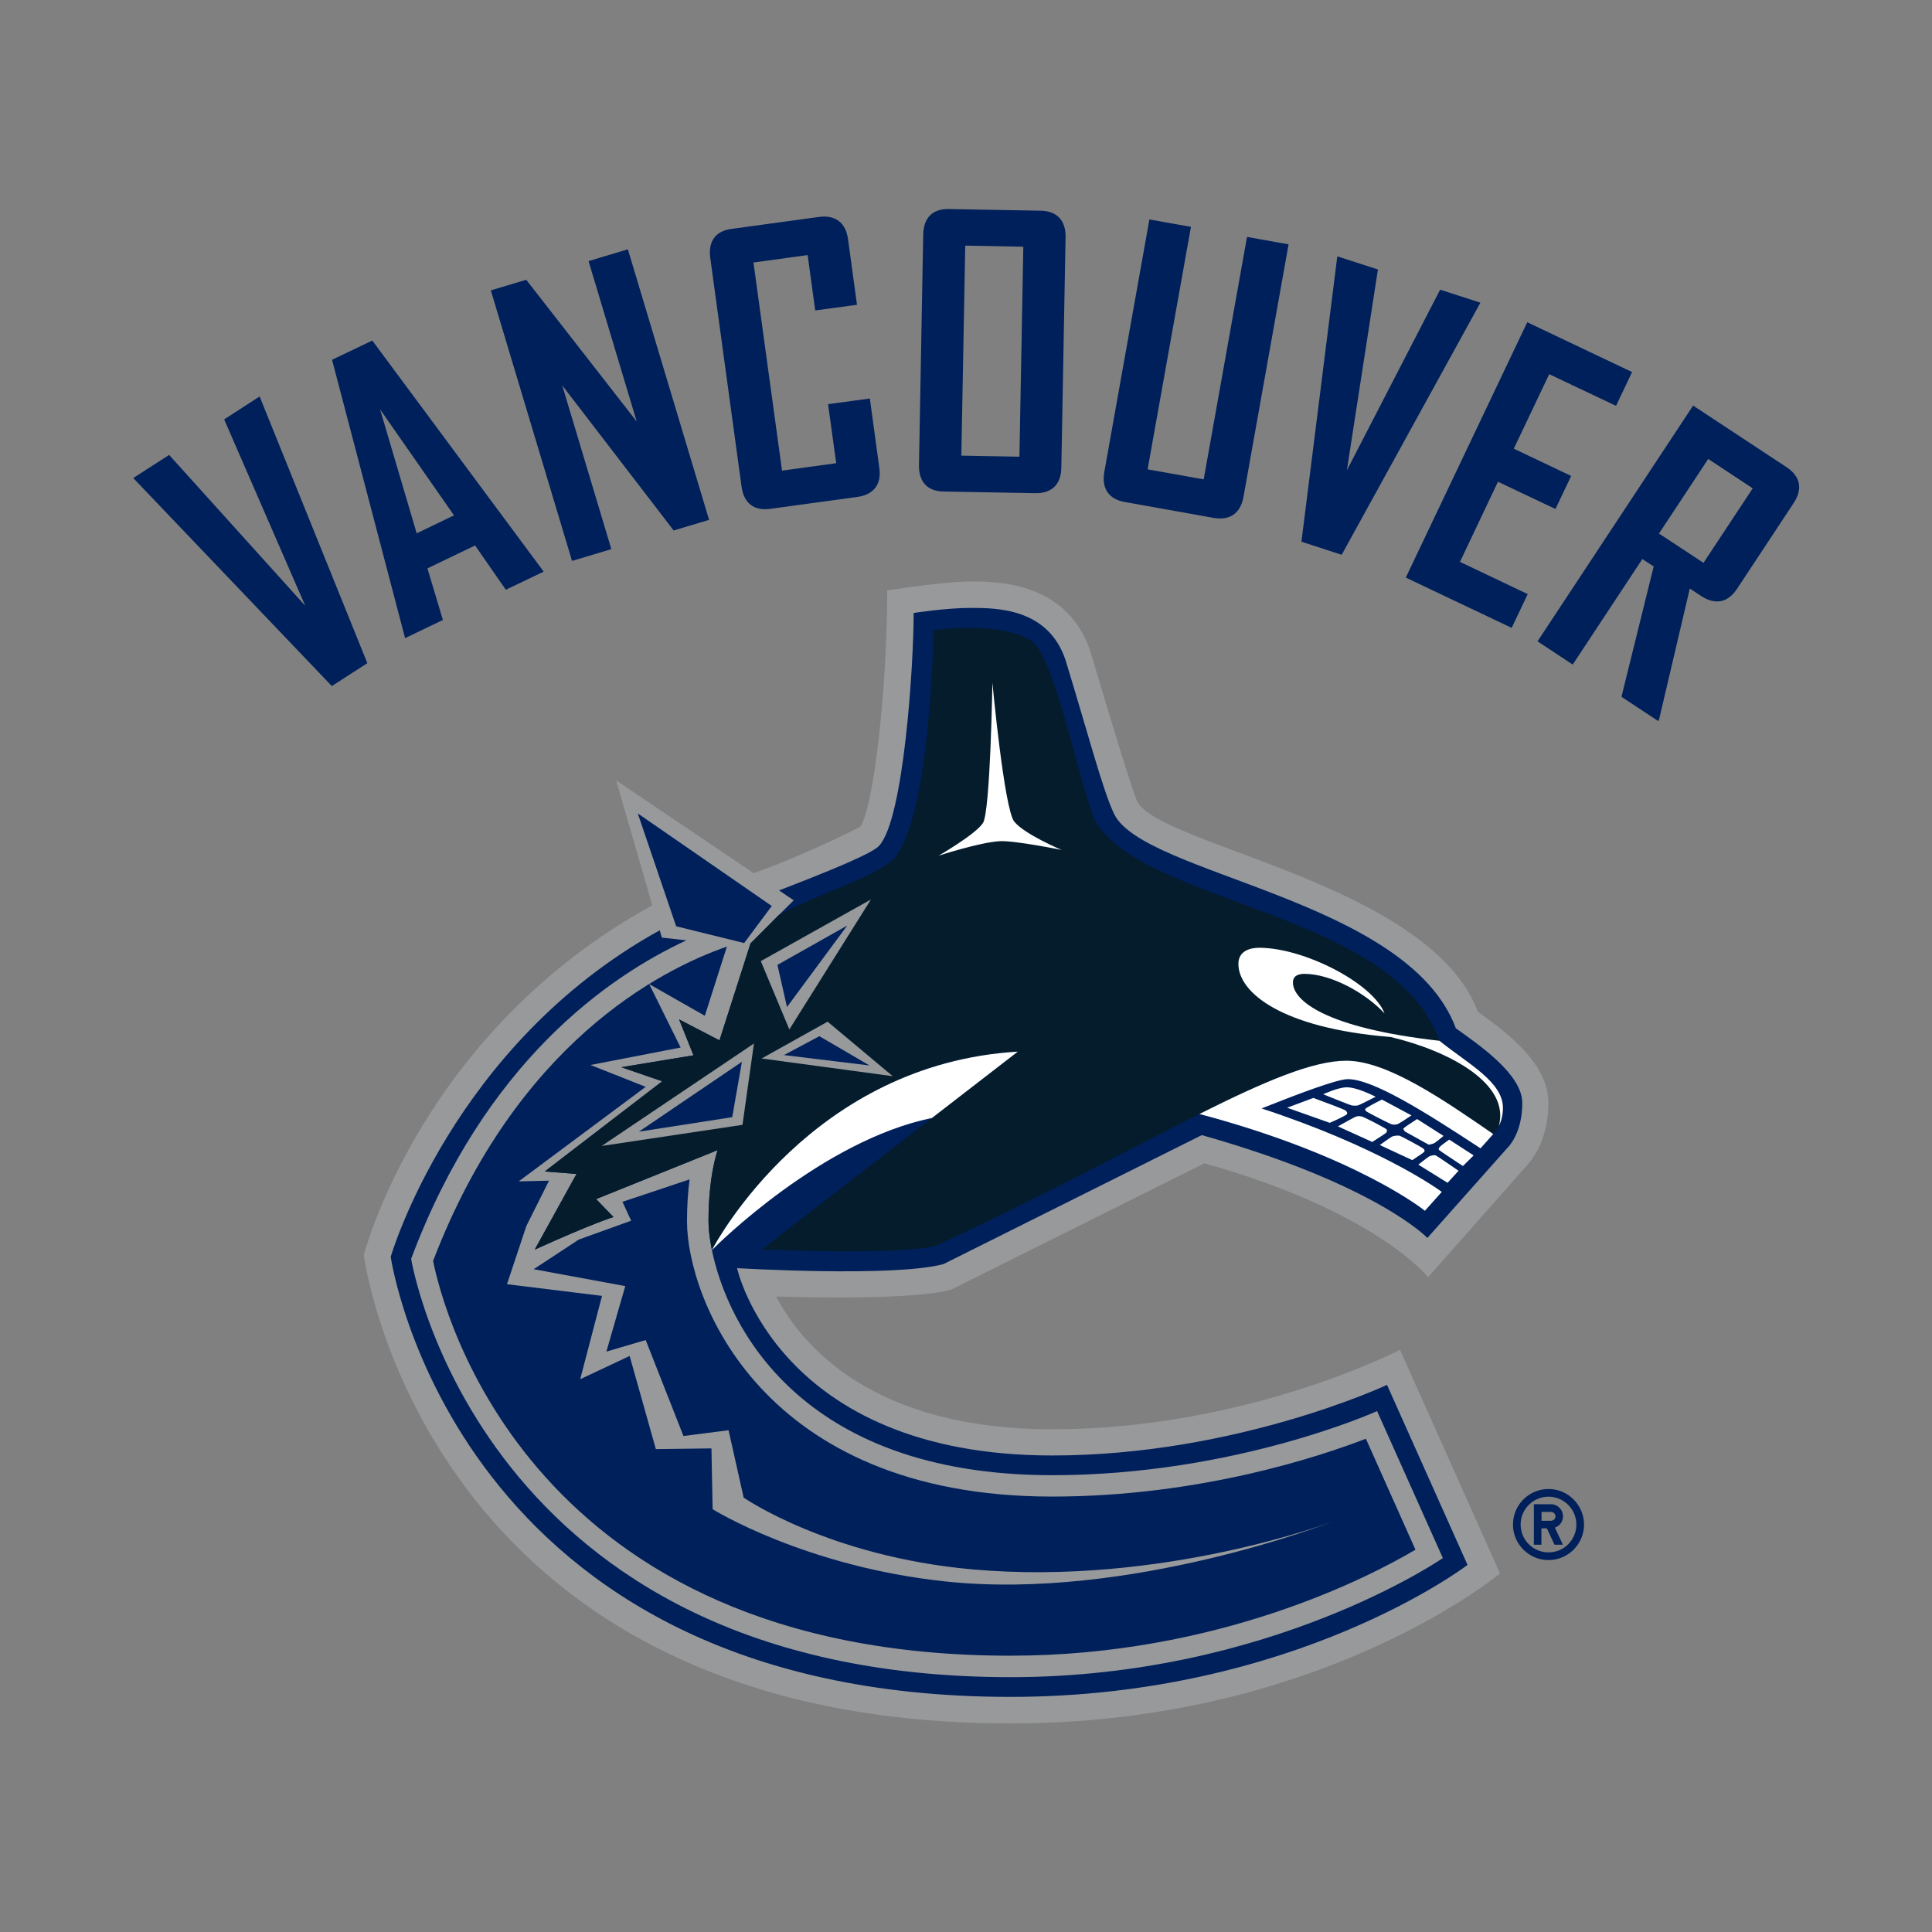 <?xml version="1.0" encoding="utf-8"?>
<!-- Generator: Adobe Illustrator 24.2.0, SVG Export Plug-In . SVG Version: 6.00 Build 0)  -->
<svg version="1.1" id="katman_1" xmlns="http://www.w3.org/2000/svg" xmlns:xlink="http://www.w3.org/1999/xlink" x="0px" y="0px"
	 viewBox="0 0 1000 1000" style="enable-background:new 0 0 1000 1000;" xml:space="preserve">
<rect x="0" y="0" width="1000" height="1000" fill="#808080" stroke="none"/>
<style type="text/css">
	.st0{fill:#00205B;}
	.st1{fill:#97999B;}
	.st2{fill:#041C2C;}
	.st3{fill:#FFFFFF;}
</style>
<g id="vancouver-canucks" transform="scale(0.611) translate(57.287, 89.287)">
	<path class="st0" d="M1254.5,1172.1c-16.6,0-30.1,13.5-30.1,30.1c0,16.6,13.5,30.1,30.1,30.1c16.6,0,30.1-13.5,30.1-30.1
		C1284.5,1185.6,1271.1,1172.1,1254.5,1172.1L1254.5,1172.1z M1254.5,1225.8c-13,0-23.6-10.5-23.6-23.6c0,0,0,0,0,0
		c0-13,10.6-23.6,23.6-23.6c13,0,23.6,10.6,23.6,23.6C1278.1,1215.3,1267.5,1225.8,1254.5,1225.8z M1266.8,1195.2
		c0-5.6-4.6-10.2-10.2-10.2c0,0,0,0,0,0h-14.5v34.3h6.4v-13.9h4.6l6.5,13.9h7.1l-6.8-14.5
		C1264.1,1203.4,1266.8,1199.5,1266.8,1195.2L1266.8,1195.2z M1256.6,1199h-8v-7.5h8c2.1,0,3.8,1.7,3.8,3.8
		C1260.4,1197.3,1258.7,1199,1256.6,1199L1256.6,1199z"/>
	<path class="st1" d="M749.5,1002.7L963,896.2c146.2,41,189.5,96.5,189.5,96.5l83.6-94.6c4.5-4.8,18.3-21.9,18.3-53
		c0-33.6-35-59.6-59.6-77.2c-41.6-109.3-272-140.9-289-178.9c-5.8-13.1-39.5-126.8-39.5-126.8c-20-58.9-79.3-58.9-101.6-58.9
		c-22.4,0-70.4,7.6-70.4,7.6c0,81.9-11.1,181.9-22.7,200.1c0,0-41.6,21.8-90.4,39.4l-116.5-78.6l30.6,105.8
		C298.7,785.7,250.9,974,250.9,974s50.5,396.7,547.8,396.7c262.9,0,414.7-127.1,414.7-127.1l-84.7-189.4c0,0-129.4,67.3-294.7,67.3
		c-152.4,0-212-71.1-233.8-112.5C729.3,1012.8,749.5,1002.7,749.5,1002.7L749.5,1002.7z"/>
	<path class="st0" d="M460.6,375.9l-41.6-138.7l94.4,122.9l30-9l-68.8-229.2l-33.3,10l40.8,135.9l-93.6-120.1l-30,9l68.8,229.2
		C427.3,385.9,460.6,375.9,460.6,375.9z M570.9,322.9c1.9,14,10.4,20.7,24.1,18.9l73.9-10.1c14-1.9,20.7-10.7,18.7-24.7l-8-58.7
		l-35.4,4.8l6.9,50l-45.9,6.3L581,133.1l45.9-6.3l6.4,46.9l35.4-4.8l-7.6-55.6c-1.9-14-10.8-20.7-24.7-18.8l-73.9,10.1
		c-13.7,1.8-20,10.6-18.1,24.6L570.9,322.9L570.9,322.9L570.9,322.9z M742.1,327.1l77.7,1.4c13.8,0.3,21.8-7.4,22-21.6l3.6-195.4
		c0.2-14.1-7.4-22.1-21.2-22.3l-77.7-1.4c-13.8-0.3-21.4,7.4-21.7,21.6l-3.6,195.4C721,319,728.4,326.9,742.1,327.1
		C742.1,327.1,742.1,327.1,742.1,327.1z M760.4,118.8l49.2,0.9l-3.3,177.9l-49.2-0.9L760.4,118.8L760.4,118.8z M895.7,336l74.9,13.4
		c13.9,2.5,23-3.8,25.5-17.7l38.2-214l-35.2-6.3l-36.7,205.4l-47.5-8.5l36.7-205.4l-35.2-6.3l-38.2,214
		C875.8,324.5,881.9,333.6,895.7,336z M1211.7,318.8l48.7,23.1l13.3-28l-48.6-23.1l30-63.1l56.6,26.8l13.6-28.6l-88.8-42.2
		L1133.6,400l89.7,42.6l13.6-28.6l-57.4-27.3L1211.7,318.8L1211.7,318.8z M1456.2,306.5l-79.2-52.2L1245.2,454l29.8,19.7l59-89.4
		l9.6,6.3l-27.3,110.4l31.1,20.5l0.7-1l26.1-111.2l10.2,6.7c11.7,7.3,22.1,5.2,29.9-6.6l48-72.7C1469.9,325,1468,314.3,1456.2,306.5
		L1456.2,306.5z M1385.8,387.5l-37.7-24.8l41.7-63.2l37.7,24.9L1385.8,387.5L1385.8,387.5L1385.8,387.5z M1196.5,167.7l0.2-0.6
		l-34-11l-79,153l26.3-170.1l-34.3-11.1l-0.2,0.6l-30.3,241.1l34.1,11.1L1196.5,167.7z M285.9,451.3l32-15.4l-13.1-43.7l40.4-19.4
		l26,37.5l32-15.3l-0.1-0.3l-145-195.5L224,215.5L285.8,451L285.9,451.3L285.9,451.3L285.9,451.3z M327.3,347.3l-31.6,15.2l-31-105
		L327.3,347.3z M162.6,246.6l-30,19.4l68.7,157.9L86,296.1l-30.3,19.5l0.3,0.5l167.8,175.8l30.1-19.4l-91-225.3L162.6,246.6z
		 M470,928.8l7.4,16l-44.4,16l-38.2,25.1l77.6,14.3l-16,55.5l33.3-9.8l32,81.3l38.2-4.9l12.8,57.1c0,0,72,49.9,193.9,60.8
		c161,14.3,305.2-40.6,305.2-40.6s-171.9,67.5-328.2,50.8c-119.3-12.6-197.2-61.2-197.2-61.2l-1-51.5l-47.1,0.6l-22.2-78.9
		l-41.9,19.7l18.5-70.6l-80.5-9.9l16.4-49.3l19.2-38.4l-25.7,0.6l107.6-80.1l-46.8-18.5l76.4-14.8l-26.6-53.7l47.1,26.8l18.7-58.6
		c-56.7,19.7-178.4,82.2-248.9,266.3c8.5,42.2,82.3,334.4,489,334.4c175.6,0,303.8-66.5,343.2-89.8l-42-94
		c-38.9,15-140.6,49-265.8,49c-247.1,0-309.3-169.3-309.3-233c0-14.1,0.9-26,2.2-35.7C526.9,909.9,470,928.8,470,928.8z"/>
	<path class="st0" d="M1176,781.8C1135.3,672,911.3,652,886.5,600.2c-9.9-20.7-22.7-70.4-41.3-130.8c-14.9-43.7-58.6-43.7-80.4-43.7
		c-20.9,0-48.1,4.3-48.1,4.3c0,44.7-8.4,174.6-29.2,197.1c-5.1,6.4-43.3,21.9-84.8,37.9l12.4,8.4L602.4,686l-23.9,24l-26.3,82.1
		L518,774.3l12.2,30.4l-61.1,10.1l34.6,11.9l-99.5,76.4l26.9,2.1l-35.4,64.1c51.1-23.1,66.7-27.6,66.7-27.6l-14.7-15.2l103-41.5
		c0,0-7.8,20.7-7.8,60.6c0,5.8,0.9,14.2,2.9,24.1c12.7,62.3,73.5,190.7,288.3,190.7c155.3,0,275.2-54.3,275.2-54.3l55.7,124.5
		c0,0-145.8,100.9-366.2,100.9c-450.6,0-507.8-354.4-507.8-354.4c62.2-166.2,166.7-239,233.2-269.8l-20.8-2.3l-1.8-6.2
		c-175.9,97.1-227.9,276.6-227.9,276.6s53.4,372.8,525,372.8c241.2,0,387.2-111.8,387.2-111.8l-68.2-152.5
		c0,0-127.5,59.8-283.6,59.8c-232.6,0-267-158.7-267-158.7s132.5,7.9,174.8-3.4l218.9-109.3c148.3,41.9,191.1,87.1,191.1,87.1
		l67.9-76.4c0,0,12.5-11.6,12.5-37.9C1232.2,820.5,1195.4,795.8,1176,781.8L1176,781.8z"/>
	<path class="st2" d="M1162.1,792.5C1124.7,684.9,919,677.3,872.7,609.7c-12.8-18.7-34.1-138.9-55.5-155.3
		c-23.5-18.1-83.8-9.9-83.8-9.9c0,16.6-4.1,164-34.5,194.7c-20.6,17.3-55.2,24.9-96.5,46.7l-23.9,24l-26.3,82.1L518,774.3l12.2,30.4
		l-61.1,10.1l34.6,11.9l-99.5,76.4l26.9,2.1l-35.4,64.1c51.1-23.1,66.7-27.6,66.7-27.6l-14.7-15.2l103-41.5c0,0-7.8,20.7-7.8,60.6
		c0,5.8,0.9,14.2,2.9,24.1c4.4-8.4,85.5-158,259.2-168.2l-72.7,56.2L588,969.2c0,0,118.8,5.1,147.9-3.3
		c91.8-42.7,165.3-82.6,222.9-111.5c55.3-27.7,96-45.2,124.3-45.2c34.9,0,83.2,33.7,124.5,62.1c0,0,2.5-2.2,4.8-6.7
		c1.8-3.6,3.5-8.7,3.5-15.4C1215.9,827.2,1186.7,812.3,1162.1,792.5L1162.1,792.5z"/>
	<g>
		<path class="st3" d="M801.9,606.7c-8.5-10.7-18.5-117.7-18.5-117.7s-1.7,109.2-8,118.9c-6.3,9.7-37.6,27.7-37.6,27.7
			s34.7-11.3,51.8-12.3c12.5-0.7,52.4,7.4,52.4,7.4S810.4,617.4,801.9,606.7L801.9,606.7z M545.7,969.8c4.3-4.4,93.3-92.9,186.5-112
			l72.7-56.2C631.3,811.8,550.2,961.4,545.7,969.8z M1215.9,849.3c0-22.1-29.1-37.1-53.8-56.9c-97.5-11-124.1-34.4-124.1-49.4
			c0-5.9,5-7.3,9.7-7.3c22.2,0,51.3,15.7,67.9,33.5c-9.7-25.5-68.2-55.6-106.1-55.6c-7.1,0-17.7,2.2-17.7,13.7
			c0,24,36.1,54.4,129,61.9c49.8,11.8,101.5,39.6,91.6,75.4C1214.2,861.1,1215.9,856,1215.9,849.3L1215.9,849.3L1215.9,849.3z
			 M1033.1,849.1l36.1,12.8c6.7-2.9,13.9-6.4,14.5-7.3c0.5-1,0.4-1.8-1.1-3.1c-1.1-1-17.3-7-27.3-10.7L1033.1,849.1L1033.1,849.1z
			 M1063.6,837.7c9.6,3.9,23,9.2,24,9.4c1.5,0.3,4,0.4,5.6,0c1.1-0.3,9.1-4.3,14.9-7.3c-5.7-2.8-16.9-8-24.5-8
			C1076.3,831.8,1063.6,837.7,1063.6,837.7z M1099.3,850.1c-0.3,0.8-0.1,1.3,1.2,2.3c1.4,1,20.1,10.7,21.6,10.9
			c1.5,0.2,2.8,0.2,4.3-0.2c1-0.2,7.5-4.4,12-7.5l-25-13.4C1106.9,845.4,1099.9,849.2,1099.3,850.1L1099.3,850.1z M1117.2,870.1
			c0.4-0.9,0.6-1.5,0.4-2.4c-1.2-1.4-19.8-11.1-21.8-11.3c-2.1-0.3-3.3-0.3-5.2,0.6c-1.6,0.7-11.1,6-14.5,7.9l29.1,13.2
			C1110.7,874.6,1116.6,870.8,1117.2,870.1L1117.2,870.1z M1152.8,880.3c0.7,0.2,2.6-0.3,4.6-1c1-0.4,5.3-3.9,8.2-6.3l-22.4-14.3
			c-5.4,3.4-11.1,7.3-11.7,8.1c0,0.2,0.1,0.7,1.3,2.4L1152.8,880.3L1152.8,880.3z M1162.1,882.6c-0.7,1.3-0.8,1.8-0.4,2.2
			c0.7,0.8,12.4,8.5,20.3,13.7l9.1-9l-20.7-13.4C1166.5,878.8,1162.5,881.9,1162.1,882.6L1162.1,882.6L1162.1,882.6z M1149.3,886.4
			c0.4-0.7,0.2-1.7-0.7-2.6c-1.1-1-19.1-10.8-20.4-11c-1.5-0.3-4.2,0.1-5.7,0.5c-0.8,0.2-6.1,3.9-10.9,7.4l27.5,12.8
			C1143.8,890.5,1148.8,887,1149.3,886.4z M1154,890c-0.7,0.3-5.9,4.2-9.8,7.3l24.8,15.4l9.3-10.2c-7.5-5.2-18.5-12.7-19.5-13.1
			C1158,889.1,1155.3,889.6,1154,890z"/>
		<path class="st3" d="M958.8,854.4c133.9,35.6,191,82,191,82l14.3-16c-6.7-4.9-56.1-39-152.7-70.7c28.8-11.4,63.6-24.8,73.1-24.8
			c21.4,0,65.3,27.7,112.4,58.6l10.8-12.1c-41.3-28.4-89.6-62.1-124.5-62.1C1054.9,809.3,1014.1,826.7,958.8,854.4L958.8,854.4z"/>
	</g>
	<path class="st1" d="M643.8,776.2l-55.9,31.2L699,822.4L643.8,776.2L643.8,776.2z M571.7,863.6l9.7-68.9l-129,86.8L571.7,863.6
		L571.7,863.6z M680.5,672.7l-93.3,52.2l24.2,57.9L680.5,672.7L680.5,672.7L680.5,672.7z"/>
	<path class="st0" d="M571.2,810.2l-87.3,59.2l79.1-12.3L571.2,810.2z M679.3,813.3l-42.5-24.8l-30,16L679.3,813.3z M609.4,763.8
		l51-69l-59.1,33.3L609.4,763.8z M596.5,678.2l-113.5-78.4l32.5,95.6l57.6,14.2L596.5,678.2L596.5,678.2z"/>
</g>
</svg>
